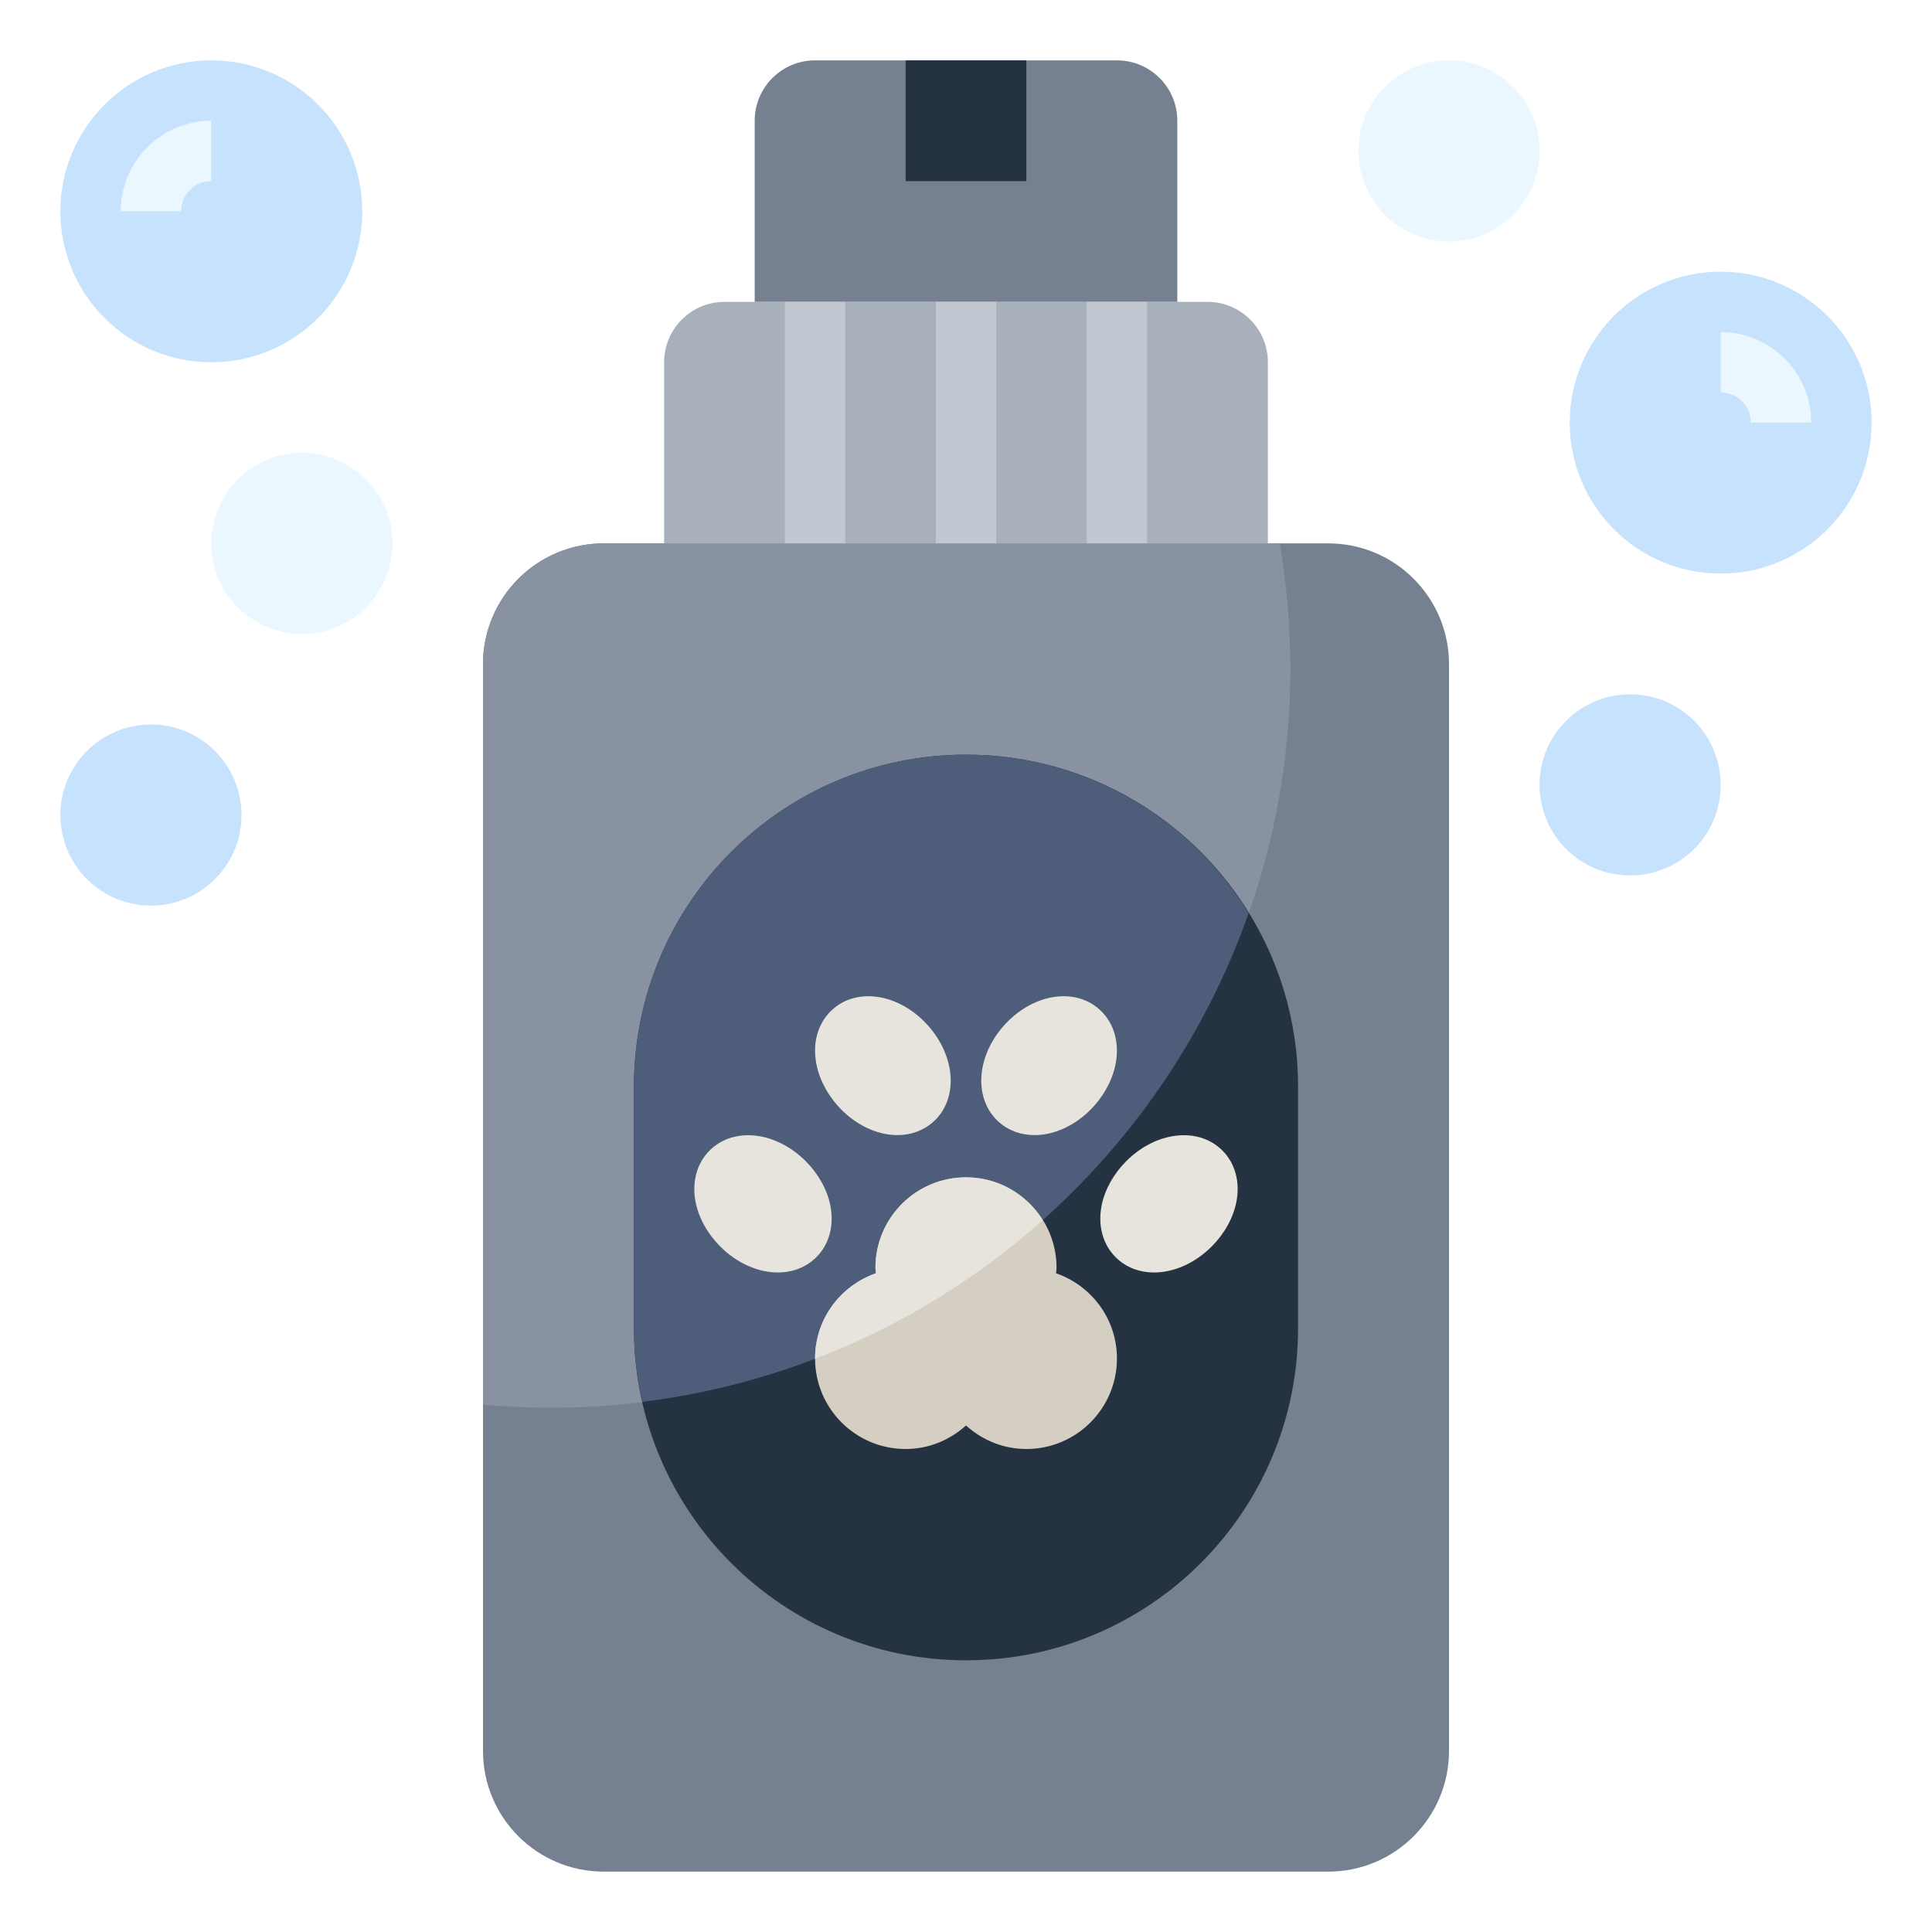 <svg id="Layer_3" enable-background="new 0 0 64 64" height="512" viewBox="0 0 64 64" width="512" xmlns="http://www.w3.org/2000/svg"><g><path d="m44 62h-24c-2.209 0-4-1.791-4-4v-36c0-2.209 1.791-4 4-4h24c2.209 0 4 1.791 4 4v36c0 2.209-1.791 4-4 4z" fill="#758190"/><path d="m16 22v24.528c.738.067 1.484.106 2.239.106 13.535 0 24.507-10.972 24.507-24.507 0-1.407-.125-2.784-.353-4.127h-22.393c-2.209 0-4 1.791-4 4z" fill="#8892a0"/><path d="m32 55c-6.075 0-11-4.925-11-11v-8c0-6.075 4.925-11 11-11 6.075 0 11 4.925 11 11v8c0 6.075-4.925 11-11 11z" fill="#243242"/><path d="m41.363 30.247c-1.936-3.144-5.4-5.247-9.363-5.247-6.075 0-11 4.925-11 11v8c0 .839.103 1.654.281 2.439 9.344-1.157 17.054-7.569 20.082-16.192z" fill="#4d5d7a"/><path d="m42 18h-20v-6c0-1.105.895-2 2-2h16c1.105 0 2 .895 2 2z" fill="#a8b0bc"/><path d="m39 10h-14v-6c0-1.105.895-2 2-2h10c1.105 0 2 .895 2 2z" fill="#758190"/><path d="m30 2v4h4v-4" fill="#243242"/><g><path d="m29.728 37.602c-.675 0-1.406-.335-1.973-.967-.396-.444-.657-.981-.732-1.511-.096-.669.107-1.284.558-1.686.835-.746 2.223-.514 3.156.53h.001c.934 1.044 1.012 2.448.177 3.196-.331.295-.747.438-1.187.438zm-.498-2.319c.005.006.01.012.016.019s.012.012.017.019c-.005-.006-.011-.012-.016-.019-.006-.007-.012-.012-.017-.019z" fill="#e7e4dd"/></g><g><path d="m34.271 37.602c-.44 0-.855-.142-1.186-.437-.836-.75-.758-2.154.176-3.198h.001c.934-1.042 2.321-1.276 3.157-.529.449.401.652 1.016.557 1.685-.075.53-.336 1.067-.732 1.511-.567.633-1.299.968-1.973.968zm.48-2.3c-.005.006-.011.012-.016.018.006-.006.012-.012.016-.018.007-.006.012-.013.018-.019-.006.006-.012.012-.018.019z" fill="#e7e4dd"/></g><g><path d="m38.231 42.152c-.483 0-.935-.166-1.275-.506-.426-.426-.595-1.051-.463-1.714.105-.525.396-1.047.816-1.468.992-.991 2.39-1.144 3.183-.354.427.427.595 1.052.463 1.714-.105.525-.396 1.047-.816 1.468-.567.566-1.265.86-1.908.86z" fill="#e7e4dd"/></g><g><path d="m25.768 42.152c-.644 0-1.342-.293-1.908-.859-.421-.421-.711-.943-.816-1.468-.132-.662.036-1.287.463-1.714.795-.791 2.19-.638 3.183.354.421.421.711.943.816 1.468.132.663-.037 1.288-.464 1.714-.341.339-.792.505-1.274.505z" fill="#e7e4dd"/></g><g><path d="m25.999 10h1.999v8h-1.999z" fill="#c1c8d1"/></g><g><path d="m30.999 10h1.999v8h-1.999z" fill="#c1c8d1"/></g><g><path d="m36 10h1.999v8h-1.999z" fill="#c1c8d1"/></g><circle cx="57" cy="14" fill="#c7e2fc" r="5"/><g><path d="m59.998 13.999h-1.999c0-.551-.449-1-1-1v-2c1.653.001 2.999 1.346 2.999 3z" fill="#ebf7fe"/></g><circle cx="48" cy="5" fill="#ebf7fe" r="3"/><circle cx="54" cy="26" fill="#c7e2fc" r="3"/><circle cx="7" cy="7" fill="#c7e2fc" r="5"/><g><path d="m5.999 6.999h-2c0-1.654 1.346-3 2.999-3v2c-.551.001-.999.449-.999 1z" fill="#ebf7fe"/></g><circle cx="10" cy="18" fill="#ebf7fe" r="3"/><circle cx="5" cy="27" fill="#c7e2fc" r="3"/><path d="m34.982 42.178c.004-.06.018-.117.018-.178 0-1.657-1.343-3-3-3s-3 1.343-3 3c0 .061.014.118.018.178-1.172.408-2.018 1.511-2.018 2.822 0 1.657 1.343 3 3 3 .772 0 1.468-.3 2-.779.532.479 1.228.779 2 .779 1.657 0 3-1.343 3-3 0-1.311-.846-2.414-2.018-2.822z" fill="#d5cec2"/><path d="m32 39c-1.657 0-3 1.343-3 3 0 .061.014.118.018.178-1.172.408-2.018 1.511-2.018 2.822 0 .005.001.009.001.014 2.795-1.071 5.344-2.637 7.539-4.594-.529-.85-1.465-1.42-2.54-1.42z" fill="#e7e4dd"/></g></svg>